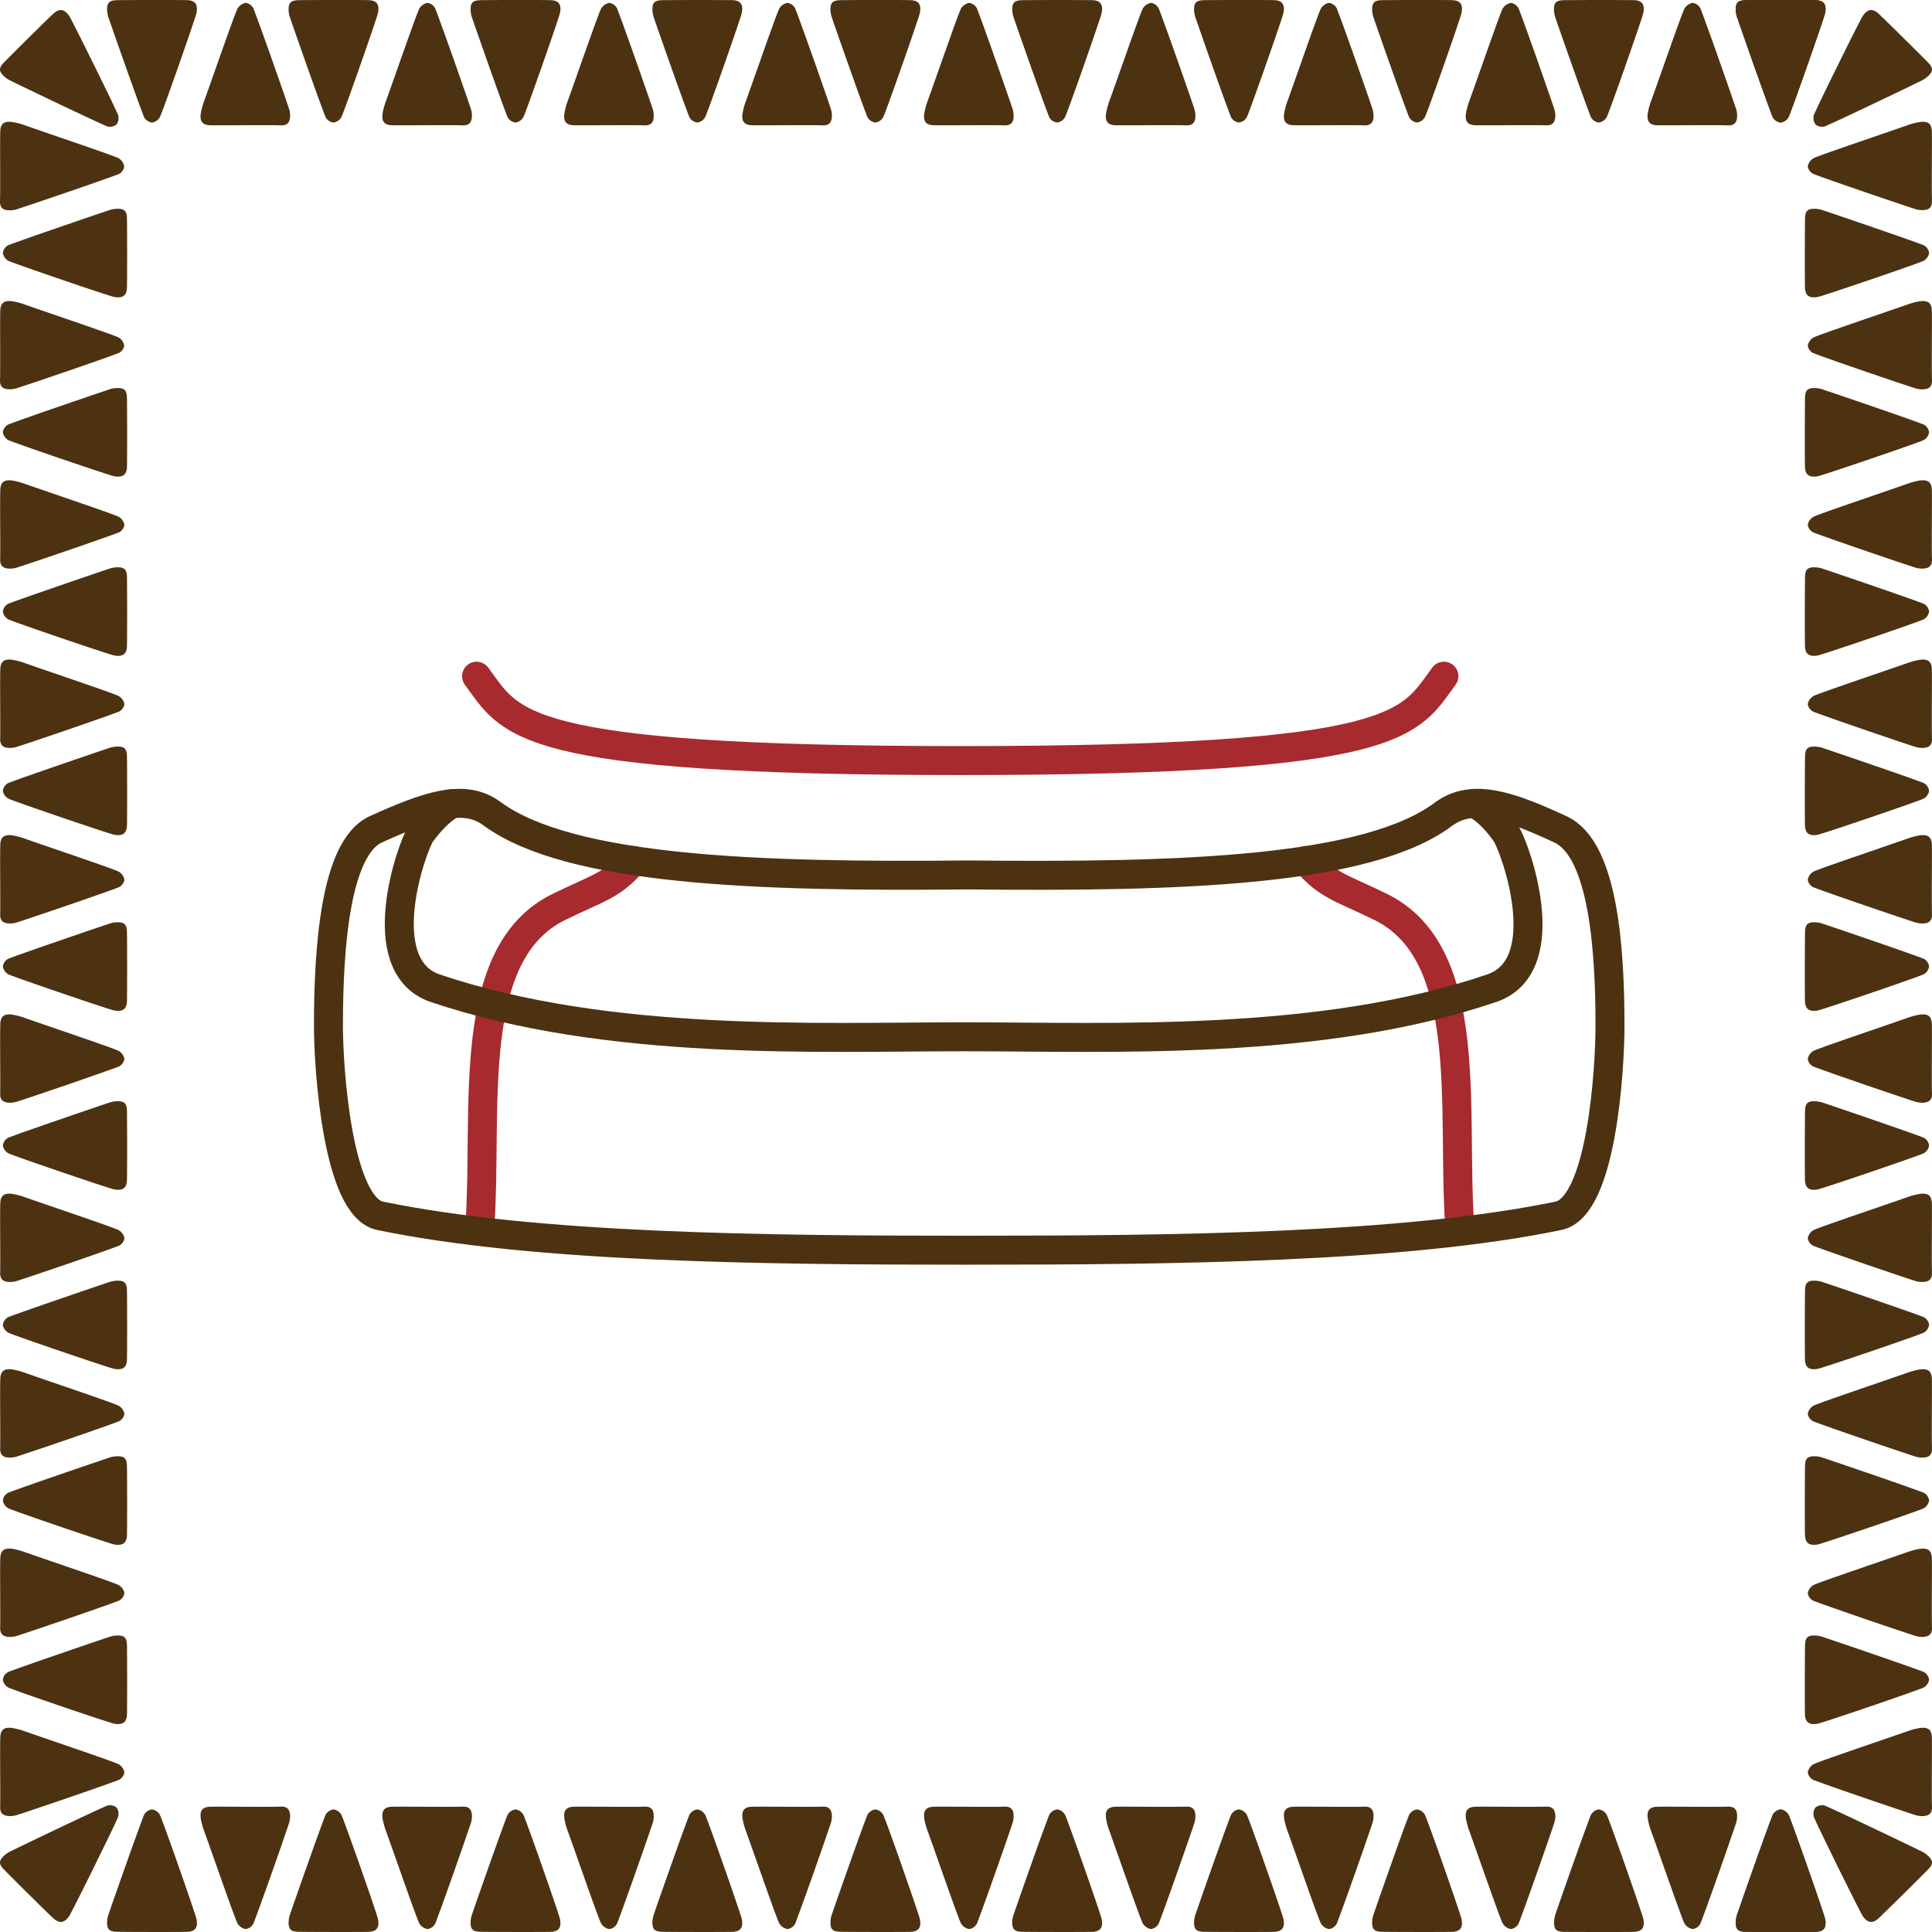 <svg xmlns="http://www.w3.org/2000/svg" width="100" height="100" fill="none" viewBox="0 0 100 100"><g clip-path="url(#clip0)"><path fill="#4C3211" fill-rule="evenodd" d="M9.638.007c.458 0 .618.208.534.657-.049.26-1.742 5.095-1.898 5.4a.554.554 0 0 1-.408.278.545.545 0 0 1-.41-.278C7.124 5.221 5.92 1.792 5.623.931a1.484 1.484 0 0 1-.078-.37c-.02-.41.099-.543.513-.552.6-.01 2.988-.014 3.58-.002ZM19.032.007c.458 0 .619.208.534.657-.048.26-1.741 5.095-1.897 5.4a.552.552 0 0 1-.41.278.545.545 0 0 1-.408-.278c-.335-.843-1.538-4.272-1.833-5.133a1.391 1.391 0 0 1-.078-.37c-.02-.41.098-.543.513-.552.619-.01 3.004-.014 3.58-.002ZM10.925 6.484c-.445 0-.598-.194-.53-.632.04-.216.098-.428.175-.633.458-1.267 1.562-4.464 1.72-4.767a.615.615 0 0 1 .427-.303.538.538 0 0 1 .4.287c.333.845 1.545 4.293 1.834 5.167.046.13.068.269.066.407-.011.298-.117.492-.486.479-.614-.025-3.022.007-3.606-.005ZM28.452.007c.458 0 .619.208.534.657-.048.26-1.742 5.095-1.897 5.4a.551.551 0 0 1-.41.278.545.545 0 0 1-.408-.278c-.335-.843-1.538-4.272-1.833-5.133a1.388 1.388 0 0 1-.078-.37c-.02-.41.096-.543.513-.552.61-.01 2.995-.014 3.58-.002ZM20.336 6.484c-.444 0-.598-.194-.53-.632a3.59 3.59 0 0 1 .175-.633C20.439 3.952 21.544.755 21.7.452a.615.615 0 0 1 .427-.303.538.538 0 0 1 .4.287c.333.845 1.543 4.293 1.834 5.167.046.13.069.269.066.407-.011.298-.116.492-.488.479-.611-.025-3.02.007-3.604-.005ZM37.86.007c.46 0 .622.208.537.657-.048.26-1.744 5.095-1.897 5.4a.557.557 0 0 1-.41.278.546.546 0 0 1-.408-.278c-.335-.843-1.538-4.272-1.833-5.133a1.388 1.388 0 0 1-.078-.37c-.02-.41.096-.543.513-.552a209.9 209.9 0 0 1 3.577-.002ZM29.746 6.484c-.444 0-.598-.194-.53-.632.038-.216.095-.428.173-.633.458-1.267 1.565-4.464 1.72-4.767a.62.62 0 0 1 .43-.303.539.539 0 0 1 .4.287c.332.845 1.542 4.293 1.833 5.167.047.13.068.269.064.407 0 .298-.114.492-.486.479-.614-.025-3.02.007-3.604-.005ZM47.079.007c.458 0 .619.208.534.657-.048.26-1.742 5.095-1.897 5.4a.552.552 0 0 1-.41.278.546.546 0 0 1-.408-.278c-.335-.843-1.538-4.272-1.834-5.133a1.388 1.388 0 0 1-.077-.37c-.021-.41.098-.543.513-.552.61-.01 2.995-.014 3.579-.002ZM38.967 6.484c-.445 0-.598-.194-.53-.632.04-.216.098-.428.175-.633.458-1.267 1.562-4.464 1.72-4.767a.616.616 0 0 1 .427-.303.539.539 0 0 1 .4.287c.333.845 1.545 4.293 1.834 5.167.046.13.068.269.066.407-.011.298-.117.492-.485.479-.628-.025-3.027.007-3.607-.005ZM56.487.007c.458 0 .62.208.536.657-.048.26-1.741 5.095-1.897 5.4a.552.552 0 0 1-.41.278.545.545 0 0 1-.408-.278c-.335-.843-1.538-4.272-1.833-5.133a1.388 1.388 0 0 1-.078-.37c-.02-.41.096-.543.513-.552a209.9 209.9 0 0 1 3.577-.002ZM48.373 6.484c-.444 0-.598-.194-.53-.632.04-.216.098-.428.175-.633.458-1.267 1.563-4.464 1.718-4.767a.624.624 0 0 1 .429-.303.538.538 0 0 1 .401.287c.332.845 1.542 4.293 1.833 5.167.046.13.069.269.066.407 0 .298-.116.492-.488.479-.611-.025-3.02.007-3.604-.005ZM65.897.007c.458 0 .619.208.536.657-.048.26-1.744 5.095-1.897 5.4a.557.557 0 0 1-.41.278.545.545 0 0 1-.408-.278c-.335-.843-1.538-4.272-1.833-5.133a1.392 1.392 0 0 1-.078-.37c-.02-.41.096-.543.513-.552.61-.01 2.997-.014 3.577-.002ZM57.783 6.484c-.444 0-.598-.194-.529-.632.037-.216.094-.428.172-.633.458-1.267 1.565-4.464 1.72-4.767a.619.619 0 0 1 .43-.303.538.538 0 0 1 .4.287c.332.845 1.542 4.293 1.833 5.167.047.13.068.269.064.407 0 .298-.114.492-.485.479-.614-.025-3.02.007-3.605-.005ZM75.116.007c.458 0 .619.208.534.657-.048.26-1.741 5.095-1.897 5.4a.553.553 0 0 1-.41.278.545.545 0 0 1-.408-.278c-.335-.843-1.538-4.272-1.833-5.133a1.388 1.388 0 0 1-.078-.37c-.02-.41.098-.543.513-.552.61-.01 2.995-.014 3.58-.002ZM67 6.484c-.444 0-.598-.194-.53-.632.04-.216.098-.428.175-.633.458-1.267 1.563-4.464 1.72-4.767a.615.615 0 0 1 .427-.303.538.538 0 0 1 .4.287c.333.845 1.545 4.293 1.834 5.167.046.13.069.269.066.407 0 .298-.116.492-.485.479-.614-.025-3.023.007-3.607-.005ZM84.524.007c.458 0 .621.208.536.657-.048.26-1.741 5.095-1.897 5.4a.551.551 0 0 1-.41.278.545.545 0 0 1-.408-.278c-.335-.843-1.538-4.272-1.833-5.133a1.388 1.388 0 0 1-.078-.37c-.02-.41.096-.543.513-.552a209.9 209.9 0 0 1 3.577-.002ZM76.41 6.484c-.444 0-.598-.194-.53-.632.04-.216.098-.428.175-.633.458-1.267 1.563-4.464 1.719-4.767a.624.624 0 0 1 .428-.303.539.539 0 0 1 .401.287c.332.845 1.542 4.293 1.833 5.167.046.13.069.269.067.407-.012.298-.117.492-.489.479-.611-.025-3.01.007-3.604-.005ZM93.935.007c.458 0 .619.208.536.657-.048.26-1.743 5.095-1.897 5.4a.557.557 0 0 1-.41.278.545.545 0 0 1-.408-.278c-.335-.843-1.537-4.272-1.833-5.133a1.388 1.388 0 0 1-.078-.37c-.02-.41.096-.543.513-.552.61-.01 2.993-.014 3.577-.002Z" clip-rule="evenodd"/><path fill="#4C3211" fill-rule="evenodd" d="M93.935.007c.458 0 .619.208.536.657-.048.26-1.743 5.095-1.897 5.4a.557.557 0 0 1-.41.278.545.545 0 0 1-.408-.278c-.335-.843-1.537-4.272-1.833-5.133a1.388 1.388 0 0 1-.078-.37c-.02-.41.096-.543.513-.552.61-.01 2.993-.014 3.577-.002ZM85.821 6.484c-.444 0-.598-.194-.529-.632.037-.216.094-.428.172-.633.458-1.267 1.565-4.464 1.72-4.767a.62.62 0 0 1 .43-.303.538.538 0 0 1 .4.287c.333.845 1.542 4.293 1.833 5.167.047.13.069.269.065.407 0 .298-.115.492-.486.479-.614-.025-3.027.007-3.605-.005ZM6.573 14.841c0 .452-.21.61-.666.53C5.645 15.322.74 13.65.43 13.498a.57.57 0 0 1-.282-.404.524.524 0 0 1 .282-.402c.857-.33 4.336-1.516 5.206-1.808.121-.043.248-.069.376-.076.417-.02.55.095.56.506.01.6.013 2.953.001 3.527ZM2.734.734c.33-.311.586-.284.85.093.15.226 2.422 4.817 2.532 5.14a.557.557 0 0 1-.09.483.551.551 0 0 1-.488.089c-.843-.364-4.152-1.95-4.977-2.355a1.44 1.44 0 0 1-.32-.208c-.31-.275-.321-.451-.032-.745C.63 2.799 2.305 1.134 2.734.734ZM.013 6.84c0-.437.198-.588.642-.52.219.036.434.092.642.169 1.287.452 4.527 1.543 4.837 1.697a.62.62 0 0 1 .295.433.522.522 0 0 1-.29.396c-.858.327-4.354 1.52-5.241 1.807a1.218 1.218 0 0 1-.413.064c-.3 0-.5-.113-.485-.48.025-.616-.007-2.99.013-3.567ZM6.573 24.12c0 .452-.21.61-.666.53C5.645 24.601.74 22.93.43 22.778a.57.57 0 0 1-.282-.405.524.524 0 0 1 .282-.402c.857-.33 4.336-1.516 5.206-1.808.121-.043.248-.069.376-.076.417-.02.55.095.56.506.01.6.013 2.95.001 3.527ZM.013 16.118c0-.436.198-.587.642-.522.219.038.433.096.642.172 1.287.452 4.527 1.543 4.837 1.697a.614.614 0 0 1 .295.418.518.518 0 0 1-.29.393c-.858.33-4.354 1.523-5.241 1.807a1.222 1.222 0 0 1-.413.066c-.3 0-.5-.113-.485-.48.025-.6-.007-2.975.013-3.55ZM6.573 33.4c0 .452-.21.61-.666.526C5.645 33.88.74 32.21.43 32.058a.57.57 0 0 1-.282-.405.53.53 0 0 1 .282-.404c.857-.328 4.336-1.514 5.206-1.808.122-.04.248-.067.376-.076.417-.02.55.097.56.506.01.6.013 2.953.001 3.529ZM.014 25.397c0-.436.197-.59.642-.522.218.038.433.096.641.172 1.288.452 4.528 1.543 4.837 1.697a.613.613 0 0 1 .305.422.518.518 0 0 1-.291.393c-.857.33-4.354 1.523-5.24 1.808a1.22 1.22 0 0 1-.413.065c-.3-.011-.5-.115-.486-.479.016-.605-.016-2.98.005-3.556ZM6.573 42.679c0 .452-.21.61-.666.526-.262-.047-5.167-1.717-5.477-1.87a.56.56 0 0 1-.282-.403.528.528 0 0 1 .282-.404c.857-.328 4.336-1.514 5.206-1.808a1.54 1.54 0 0 1 .376-.076c.417-.02.55.097.56.506.01.6.013 2.953.001 3.529ZM.014 34.676c0-.436.197-.59.642-.522.218.038.433.096.641.172 1.288.452 4.528 1.54 4.837 1.697a.614.614 0 0 1 .305.422.518.518 0 0 1-.291.393c-.857.33-4.354 1.523-5.24 1.808a1.222 1.222 0 0 1-.413.065c-.3 0-.5-.115-.486-.479.016-.605-.016-2.98.005-3.556ZM6.573 51.772c0 .452-.21.61-.666.53C5.645 52.253.74 50.581.43 50.43a.57.57 0 0 1-.282-.404.525.525 0 0 1 .282-.402c.857-.33 4.336-1.516 5.206-1.808.121-.043.248-.069.376-.077.417-.02.55.095.56.507.01.59.013 2.944.001 3.526ZM.014 43.763c0-.436.197-.587.642-.522.218.038.433.096.641.172 1.288.452 4.528 1.543 4.837 1.697a.614.614 0 0 1 .305.422.518.518 0 0 1-.291.393c-.857.33-4.354 1.523-5.24 1.808a1.22 1.22 0 0 1-.413.065c-.3 0-.5-.113-.486-.479.016-.605-.016-2.98.005-3.556ZM6.573 61.036c0 .451-.21.61-.666.526C5.645 61.515.74 59.845.43 59.694a.57.57 0 0 1-.282-.405.529.529 0 0 1 .282-.404c.857-.328 4.336-1.514 5.206-1.808.122-.04.248-.067.376-.076.417-.02.55.097.56.506.01.61.013 2.962.001 3.529ZM.014 53.042c0-.436.197-.59.642-.522.218.038.433.096.641.172 1.288.452 4.528 1.543 4.837 1.697a.613.613 0 0 1 .305.422.518.518 0 0 1-.291.393c-.857.33-4.354 1.523-5.24 1.808a1.222 1.222 0 0 1-.413.065c-.3-.011-.5-.115-.486-.479.016-.605-.016-2.98.005-3.556ZM6.573 70.324c0 .452-.21.61-.666.526C5.645 70.803.74 69.133.43 68.98a.56.56 0 0 1-.282-.403.529.529 0 0 1 .282-.404c.857-.328 4.336-1.514 5.206-1.808.122-.04.248-.066.376-.076.417-.02.55.097.56.506.01.6.013 2.953.001 3.529ZM.014 62.321c0-.436.197-.59.642-.522.218.038.433.096.641.172 1.288.452 4.528 1.54 4.837 1.697a.616.616 0 0 1 .305.42.518.518 0 0 1-.291.395c-.857.33-4.354 1.523-5.24 1.808a1.22 1.22 0 0 1-.413.065c-.3-.011-.5-.115-.486-.479.016-.605-.016-2.98.005-3.556ZM6.573 79.41c0 .453-.21.61-.666.53C5.645 79.891.74 78.22.43 78.069a.57.57 0 0 1-.282-.405.524.524 0 0 1 .282-.402c.857-.33 4.336-1.516 5.206-1.807.121-.043.248-.07.376-.077.417-.02.55.095.56.504.01.603.013 2.953.001 3.529ZM.014 71.408c0-.436.197-.59.642-.522.218.038.433.096.641.172 1.288.452 4.528 1.543 4.837 1.697a.614.614 0 0 1 .305.422.518.518 0 0 1-.291.393c-.857.33-4.354 1.523-5.24 1.808a1.222 1.222 0 0 1-.413.066c-.3 0-.5-.114-.486-.48.016-.598-.016-2.98.005-3.556ZM6.573 88.69c0 .452-.21.61-.666.526C5.645 89.17.74 87.5.43 87.346a.56.56 0 0 1-.282-.403.529.529 0 0 1 .282-.404c.857-.328 4.336-1.514 5.206-1.807.122-.041.248-.067.376-.077.417-.02.55.097.56.506.01.6.013 2.953.001 3.529ZM.014 80.692c0-.436.197-.59.642-.522.218.038.433.096.641.172 1.288.451 4.528 1.543 4.837 1.696a.613.613 0 0 1 .305.423.518.518 0 0 1-.291.393c-.857.33-4.354 1.523-5.24 1.808a1.222 1.222 0 0 1-.413.065c-.3-.011-.5-.115-.486-.479.016-.62-.016-2.985.005-3.556ZM.014 89.966c0-.438.197-.59.642-.522.218.038.433.096.641.172 1.288.452 4.528 1.541 4.837 1.697a.616.616 0 0 1 .305.42.518.518 0 0 1-.291.395c-.857.33-4.354 1.523-5.24 1.808a1.222 1.222 0 0 1-.413.065c-.3-.01-.5-.115-.486-.479.016-.605-.016-2.98.005-3.556ZM93.424 14.841c0 .452.21.61.666.53.264-.048 5.17-1.72 5.48-1.872a.57.57 0 0 0 .28-.404.536.536 0 0 0-.28-.402c-.858-.33-4.336-1.516-5.21-1.808a1.328 1.328 0 0 0-.375-.076c-.415-.02-.55.095-.557.506-.011.6-.016 2.953-.004 3.527ZM97.265.734c-.328-.311-.587-.284-.85.093-.152.226-2.422 4.817-2.533 5.14a.566.566 0 0 0 .092.483.55.55 0 0 0 .488.089c.841-.364 4.152-1.95 4.977-2.355a1.44 1.44 0 0 0 .32-.208c.308-.275.322-.451.033-.745A186.973 186.973 0 0 0 97.265.734ZM9.638 99.993c.458 0 .618-.208.534-.657-.049-.26-1.742-5.097-1.898-5.402a.558.558 0 0 0-.408-.278.556.556 0 0 0-.41.278c-.332.845-1.537 4.274-1.833 5.135-.042.12-.068.244-.078.37-.02.41.099.543.513.55.6.011 2.988.015 3.58.004ZM19.032 99.993c.458 0 .619-.208.534-.657-.048-.26-1.741-5.097-1.897-5.402a.559.559 0 0 0-.41-.278.556.556 0 0 0-.408.278c-.335.845-1.538 4.274-1.833 5.135-.044.12-.07.244-.078.37-.02.41.098.543.513.55.619.011 3.004.015 3.58.004ZM10.925 93.516c-.445 0-.598.192-.53.632a3.6 3.6 0 0 0 .175.633c.458 1.267 1.562 4.464 1.72 4.767a.613.613 0 0 0 .427.3.536.536 0 0 0 .4-.284c.333-.845 1.545-4.293 1.834-5.17a1.17 1.17 0 0 0 .066-.404c-.011-.298-.117-.495-.486-.479-.614.023-3.022-.007-3.606.005ZM28.452 99.993c.458 0 .619-.208.534-.657-.048-.26-1.742-5.097-1.897-5.402a.559.559 0 0 0-.41-.278.556.556 0 0 0-.408.278c-.335.845-1.538 4.274-1.833 5.135-.044.12-.07.244-.078.37-.02.41.096.543.513.55.61.011 2.995.015 3.58.004ZM20.336 93.516c-.444 0-.598.192-.53.632.04.216.098.428.175.633.458 1.267 1.563 4.464 1.72 4.767a.612.612 0 0 0 .427.3.536.536 0 0 0 .4-.284c.333-.845 1.543-4.293 1.834-5.17.046-.13.068-.266.066-.404-.011-.298-.116-.495-.488-.479-.611.023-3.02-.007-3.604.005ZM37.86 99.993c.46 0 .622-.208.537-.657-.048-.26-1.744-5.097-1.897-5.402a.562.562 0 0 0-.41-.278.557.557 0 0 0-.408.278c-.335.845-1.538 4.274-1.833 5.135-.044.12-.07.244-.078.37-.02.41.096.543.513.55.61.011 2.995.015 3.577.004ZM29.746 93.516c-.444 0-.598.192-.53.632.038.216.095.428.173.633.458 1.267 1.565 4.464 1.72 4.767a.617.617 0 0 0 .43.3.535.535 0 0 0 .4-.284c.332-.845 1.542-4.293 1.833-5.17.046-.13.068-.266.064-.404 0-.298-.114-.495-.486-.479-.614.023-3.02-.007-3.604.005ZM47.079 99.993c.458 0 .619-.208.534-.657-.048-.26-1.742-5.097-1.897-5.402a.558.558 0 0 0-.41-.278.556.556 0 0 0-.408.278c-.335.845-1.538 4.274-1.834 5.135-.043.12-.069.244-.077.37-.021.41.098.543.513.55.61.011 2.995.015 3.579.004ZM38.967 93.516c-.445 0-.598.192-.53.632a3.6 3.6 0 0 0 .175.633c.458 1.267 1.562 4.464 1.72 4.767a.613.613 0 0 0 .427.3.535.535 0 0 0 .4-.284c.333-.845 1.545-4.293 1.834-5.17a1.17 1.17 0 0 0 .066-.404c-.011-.298-.117-.495-.485-.479-.628.023-3.027-.007-3.607.005ZM56.487 99.993c.458 0 .62-.208.536-.657-.048-.26-1.741-5.097-1.897-5.402a.558.558 0 0 0-.41-.278.556.556 0 0 0-.408.278c-.335.845-1.538 4.274-1.833 5.135-.044.12-.07.244-.078.37-.02.41.096.543.513.55.61.011 2.995.015 3.577.004ZM48.373 93.516c-.444 0-.598.192-.53.632a3.6 3.6 0 0 0 .175.633c.458 1.267 1.563 4.464 1.718 4.767a.62.62 0 0 0 .429.3.536.536 0 0 0 .401-.284c.332-.845 1.542-4.293 1.833-5.17a1.17 1.17 0 0 0 .066-.404c0-.298-.116-.495-.488-.479-.611.023-3.02-.007-3.604.005ZM65.897 99.993c.458 0 .619-.208.536-.657-.048-.26-1.744-5.097-1.897-5.402a.562.562 0 0 0-.41-.278.556.556 0 0 0-.408.278c-.335.845-1.538 4.274-1.833 5.135-.043.12-.07.244-.078.37-.02.41.096.543.513.55.61.011 2.997.015 3.577.004ZM57.783 93.516c-.444 0-.598.192-.529.632.037.216.094.428.172.633.458 1.267 1.565 4.464 1.72 4.767a.617.617 0 0 0 .43.3.536.536 0 0 0 .4-.284c.332-.845 1.542-4.293 1.833-5.17.046-.13.068-.266.064-.404 0-.298-.114-.495-.485-.479-.614.023-3.02-.007-3.605.005ZM75.116 99.993c.458 0 .619-.208.534-.657-.048-.26-1.741-5.097-1.897-5.402a.559.559 0 0 0-.41-.278.557.557 0 0 0-.408.278c-.335.845-1.538 4.274-1.833 5.135-.044.12-.07.244-.078.37-.02.41.098.543.513.55.61.011 2.995.015 3.58.004ZM67 93.516c-.444 0-.598.192-.53.632a3.6 3.6 0 0 0 .175.633c.458 1.267 1.563 4.464 1.72 4.767a.612.612 0 0 0 .427.3.536.536 0 0 0 .4-.284c.333-.845 1.545-4.293 1.834-5.17a1.17 1.17 0 0 0 .067-.404c0-.298-.117-.495-.486-.479-.614.023-3.023-.007-3.607.005ZM84.525 99.993c.458 0 .62-.208.536-.657-.048-.26-1.741-5.097-1.897-5.402a.557.557 0 0 0-.41-.278.556.556 0 0 0-.408.278c-.335.845-1.538 4.274-1.833 5.135a1.349 1.349 0 0 0-.071.375c-.02.41.096.542.513.55.603.006 2.988.01 3.57 0ZM76.41 93.516c-.444 0-.598.192-.53.632.04.216.098.428.175.633.458 1.267 1.563 4.464 1.719 4.767a.621.621 0 0 0 .428.3.535.535 0 0 0 .401-.284c.332-.845 1.542-4.293 1.833-5.17a1.17 1.17 0 0 0 .067-.404c-.012-.298-.117-.495-.489-.479-.611.023-3.01-.007-3.604.005ZM93.935 99.993c.458 0 .619-.208.536-.657-.048-.26-1.743-5.097-1.897-5.402a.562.562 0 0 0-.41-.278.556.556 0 0 0-.408.278c-.335.845-1.537 4.274-1.833 5.135-.043.12-.07.244-.078.37-.02.41.096.543.513.55.61.011 2.993.015 3.577.004Z" clip-rule="evenodd"/><path fill="#4C3211" fill-rule="evenodd" d="M93.935 99.993c.458 0 .619-.208.536-.657-.048-.26-1.743-5.097-1.897-5.402a.562.562 0 0 0-.41-.278.556.556 0 0 0-.408.278c-.335.845-1.537 4.274-1.833 5.135-.043.12-.07.244-.078.37-.02.41.096.543.513.55.61.011 2.993.015 3.577.004ZM85.821 93.516c-.444 0-.598.192-.529.632.037.216.094.428.172.633.458 1.267 1.565 4.464 1.72 4.767a.616.616 0 0 0 .43.3.535.535 0 0 0 .4-.284c.333-.845 1.542-4.293 1.833-5.17.047-.13.068-.266.065-.404 0-.298-.115-.495-.486-.479-.614.023-3.027-.007-3.605.005ZM2.734 99.266c.33.312.586.284.85-.093.15-.226 2.422-4.817 2.532-5.142a.553.553 0 0 0-.09-.481.553.553 0 0 0-.488-.088c-.843.363-4.152 1.95-4.977 2.354a1.297 1.297 0 0 0-.32.208c-.31.273-.321.452-.032.745.421.432 2.096 2.097 2.525 2.497ZM97.264 99.266c-.328.312-.587.284-.85-.093-.151-.226-2.422-4.817-2.532-5.142a.558.558 0 0 1 .091-.481.55.55 0 0 1 .489-.088c.84.363 4.151 1.95 4.976 2.354.117.053.225.123.321.208.307.273.321.451.032.745a187.12 187.12 0 0 1-2.527 2.497ZM99.993 6.84c0-.437-.195-.588-.642-.52a3.535 3.535 0 0 0-.641.169c-1.286.452-4.528 1.543-4.835 1.697a.62.62 0 0 0-.305.422.525.525 0 0 0 .289.396c.857.327 4.354 1.52 5.243 1.807.132.044.27.066.41.063.302 0 .502-.113.486-.479-.023-.605.006-2.98-.005-3.556ZM93.424 24.12c0 .452.21.61.666.53.264-.048 5.17-1.72 5.48-1.871a.57.57 0 0 0 .28-.405.535.535 0 0 0-.28-.402c-.858-.33-4.336-1.516-5.21-1.808a1.321 1.321 0 0 0-.375-.076c-.415-.02-.55.095-.557.506-.011.6-.016 2.95-.004 3.527ZM99.993 16.118c0-.436-.195-.587-.642-.522a3.73 3.73 0 0 0-.641.172c-1.286.452-4.528 1.543-4.835 1.697a.614.614 0 0 0-.305.422.52.52 0 0 0 .289.393c.857.33 4.354 1.523 5.243 1.808.132.045.27.067.41.065.302 0 .502-.113.486-.479-.023-.605.006-2.98-.005-3.556ZM93.424 33.4c0 .452.21.61.666.526.264-.047 5.17-1.717 5.48-1.868a.57.57 0 0 0 .28-.405.54.54 0 0 0-.28-.404c-.858-.328-4.336-1.514-5.21-1.808a1.5 1.5 0 0 0-.375-.076c-.415-.02-.55.097-.557.506-.011.6-.016 2.953-.004 3.529ZM99.993 25.397c0-.436-.195-.59-.642-.522a3.74 3.74 0 0 0-.641.172c-1.286.452-4.528 1.543-4.835 1.697a.613.613 0 0 0-.305.422.521.521 0 0 0 .289.393c.857.33 4.354 1.523 5.243 1.808.132.045.27.067.41.065.302-.011.502-.115.486-.479-.023-.605.006-2.98-.005-3.556ZM93.424 42.679c0 .452.21.61.666.526.264-.047 5.17-1.717 5.48-1.87a.562.562 0 0 0 .28-.403.54.54 0 0 0-.28-.404c-.858-.328-4.336-1.514-5.21-1.808a1.5 1.5 0 0 0-.375-.076c-.415-.02-.55.097-.557.506-.011.6-.016 2.953-.004 3.529ZM99.993 34.676c0-.436-.195-.59-.642-.522a3.73 3.73 0 0 0-.641.172c-1.286.452-4.528 1.54-4.835 1.697a.614.614 0 0 0-.305.422.52.52 0 0 0 .289.393c.857.33 4.354 1.523 5.243 1.808.132.045.27.067.41.065.302 0 .502-.115.486-.479-.023-.605.006-2.98-.005-3.556ZM93.424 51.772c0 .452.21.61.666.53.264-.048 5.17-1.72 5.48-1.872a.57.57 0 0 0 .28-.404.536.536 0 0 0-.28-.402c-.858-.33-4.336-1.516-5.21-1.808a1.328 1.328 0 0 0-.375-.077c-.415-.02-.55.095-.557.507-.011.59-.016 2.944-.004 3.526ZM99.993 43.763c0-.436-.195-.587-.642-.522a3.73 3.73 0 0 0-.641.172c-1.286.452-4.528 1.543-4.835 1.697a.614.614 0 0 0-.305.422.52.52 0 0 0 .289.393c.857.33 4.354 1.523 5.243 1.808.132.045.27.067.41.065.302 0 .502-.113.486-.479-.023-.605.006-2.98-.005-3.556ZM93.424 61.036c0 .451.21.61.666.526.264-.047 5.17-1.717 5.48-1.868a.57.57 0 0 0 .28-.405.54.54 0 0 0-.28-.404c-.858-.328-4.336-1.514-5.21-1.808a1.496 1.496 0 0 0-.375-.076c-.415-.02-.55.097-.557.506-.011.61-.016 2.962-.004 3.529ZM99.993 53.042c0-.436-.195-.59-.642-.522a3.74 3.74 0 0 0-.641.172c-1.286.452-4.528 1.543-4.835 1.697a.614.614 0 0 0-.305.422.521.521 0 0 0 .289.393c.857.33 4.354 1.523 5.243 1.808.132.045.27.067.41.065.302-.011.502-.115.486-.479-.023-.605.006-2.98-.005-3.556ZM93.424 70.324c0 .452.21.61.666.526.264-.047 5.17-1.717 5.48-1.87a.562.562 0 0 0 .28-.403.54.54 0 0 0-.28-.404c-.858-.328-4.336-1.514-5.21-1.808a1.496 1.496 0 0 0-.375-.076c-.415-.02-.55.097-.557.506-.011.6-.016 2.953-.004 3.529ZM99.993 62.321c0-.436-.195-.59-.642-.522a3.73 3.73 0 0 0-.641.172c-1.286.452-4.528 1.54-4.835 1.697a.616.616 0 0 0-.305.42.52.52 0 0 0 .289.395c.857.33 4.354 1.523 5.243 1.808.132.045.27.067.41.065.302-.011.502-.115.486-.479-.023-.605.006-2.98-.005-3.556ZM93.424 79.41c0 .453.21.61.666.53.264-.048 5.17-1.72 5.48-1.871a.57.57 0 0 0 .28-.405.535.535 0 0 0-.28-.402c-.858-.33-4.336-1.516-5.21-1.807a1.321 1.321 0 0 0-.375-.077c-.415-.02-.55.095-.557.504-.011.603-.016 2.953-.004 3.529ZM99.993 71.408c0-.436-.195-.59-.642-.522a3.74 3.74 0 0 0-.641.172c-1.286.452-4.528 1.543-4.835 1.697a.614.614 0 0 0-.305.422.521.521 0 0 0 .289.393c.857.33 4.354 1.523 5.243 1.808.132.045.27.067.41.066.302 0 .502-.114.486-.48-.023-.598.006-2.98-.005-3.556ZM93.424 88.69c0 .452.21.61.666.526.264-.047 5.17-1.717 5.48-1.87a.562.562 0 0 0 .28-.403.54.54 0 0 0-.28-.404c-.858-.328-4.336-1.514-5.21-1.807a1.496 1.496 0 0 0-.375-.077c-.415-.02-.55.097-.557.506-.011.6-.016 2.953-.004 3.529ZM99.993 80.692c0-.436-.195-.59-.642-.522a3.74 3.74 0 0 0-.641.172c-1.286.451-4.528 1.543-4.835 1.696a.613.613 0 0 0-.305.423.52.52 0 0 0 .289.393c.857.33 4.354 1.523 5.243 1.807.132.046.27.068.41.066.302-.011.502-.115.486-.479-.023-.62.006-2.985-.005-3.556ZM99.993 89.966c0-.438-.195-.59-.642-.522a3.74 3.74 0 0 0-.641.172c-1.286.452-4.528 1.541-4.835 1.697a.616.616 0 0 0-.305.42.521.521 0 0 0 .289.395c.857.33 4.354 1.523 5.243 1.808.132.045.27.067.41.065.302-.01.502-.115.486-.479-.023-.605.006-2.98-.005-3.556Z" clip-rule="evenodd"/><path stroke="#A72A2F" stroke-linecap="round" stroke-linejoin="round" stroke-miterlimit="10" stroke-width="1.5" d="M32.8 44.54c-1.104 1.321-1.917 1.436-3.892 2.413-4.88 2.414-3.66 10.46-4.066 16.436M67.593 44.54c1.103 1.321 1.917 1.436 3.891 2.413 4.88 2.414 3.66 10.46 4.067 16.436"/><path stroke="#4C3211" stroke-linecap="round" stroke-linejoin="round" stroke-miterlimit="10" stroke-width="1.5" d="M50.167 64.71c10.513 0 22.479-.114 30.494-1.78 2.266-.46 2.672-7.701 2.672-9.828 0-4.022-.348-9.137-2.555-10.171-2.614-1.207-4.531-1.897-6.041-.805-3.95 2.988-13.708 3.276-24.628 3.16-10.92.116-20.62-.23-24.629-3.16-1.452-1.092-3.369-.402-6.04.805-2.091.977-2.44 6.149-2.44 10.171 0 2.184.465 9.367 2.672 9.827 8.016 1.667 19.981 1.782 30.495 1.782Z"/><path stroke="#4C3211" stroke-linecap="round" stroke-linejoin="round" stroke-miterlimit="10" stroke-width="1.5" d="M76.324 41.596s.755.287 1.626 1.551c.465.69 2.672 6.782-.697 7.988-8.887 3.046-19.807 2.529-27.358 2.529-7.551 0-18.413.517-27.416-2.529-3.311-1.206-1.162-7.298-.697-7.988.929-1.264 1.626-1.551 1.626-1.551"/><path stroke="#A72A2F" stroke-linecap="round" stroke-linejoin="round" stroke-miterlimit="10" stroke-width="1.5" d="M74.737 35c-1.801 2.414-1.975 4.367-25.035 4.367S26.468 37.414 24.667 35"/></g><defs><clipPath id="clip0"><path fill="#fff" d="M0 0h100v100H0z"/></clipPath></defs></svg>